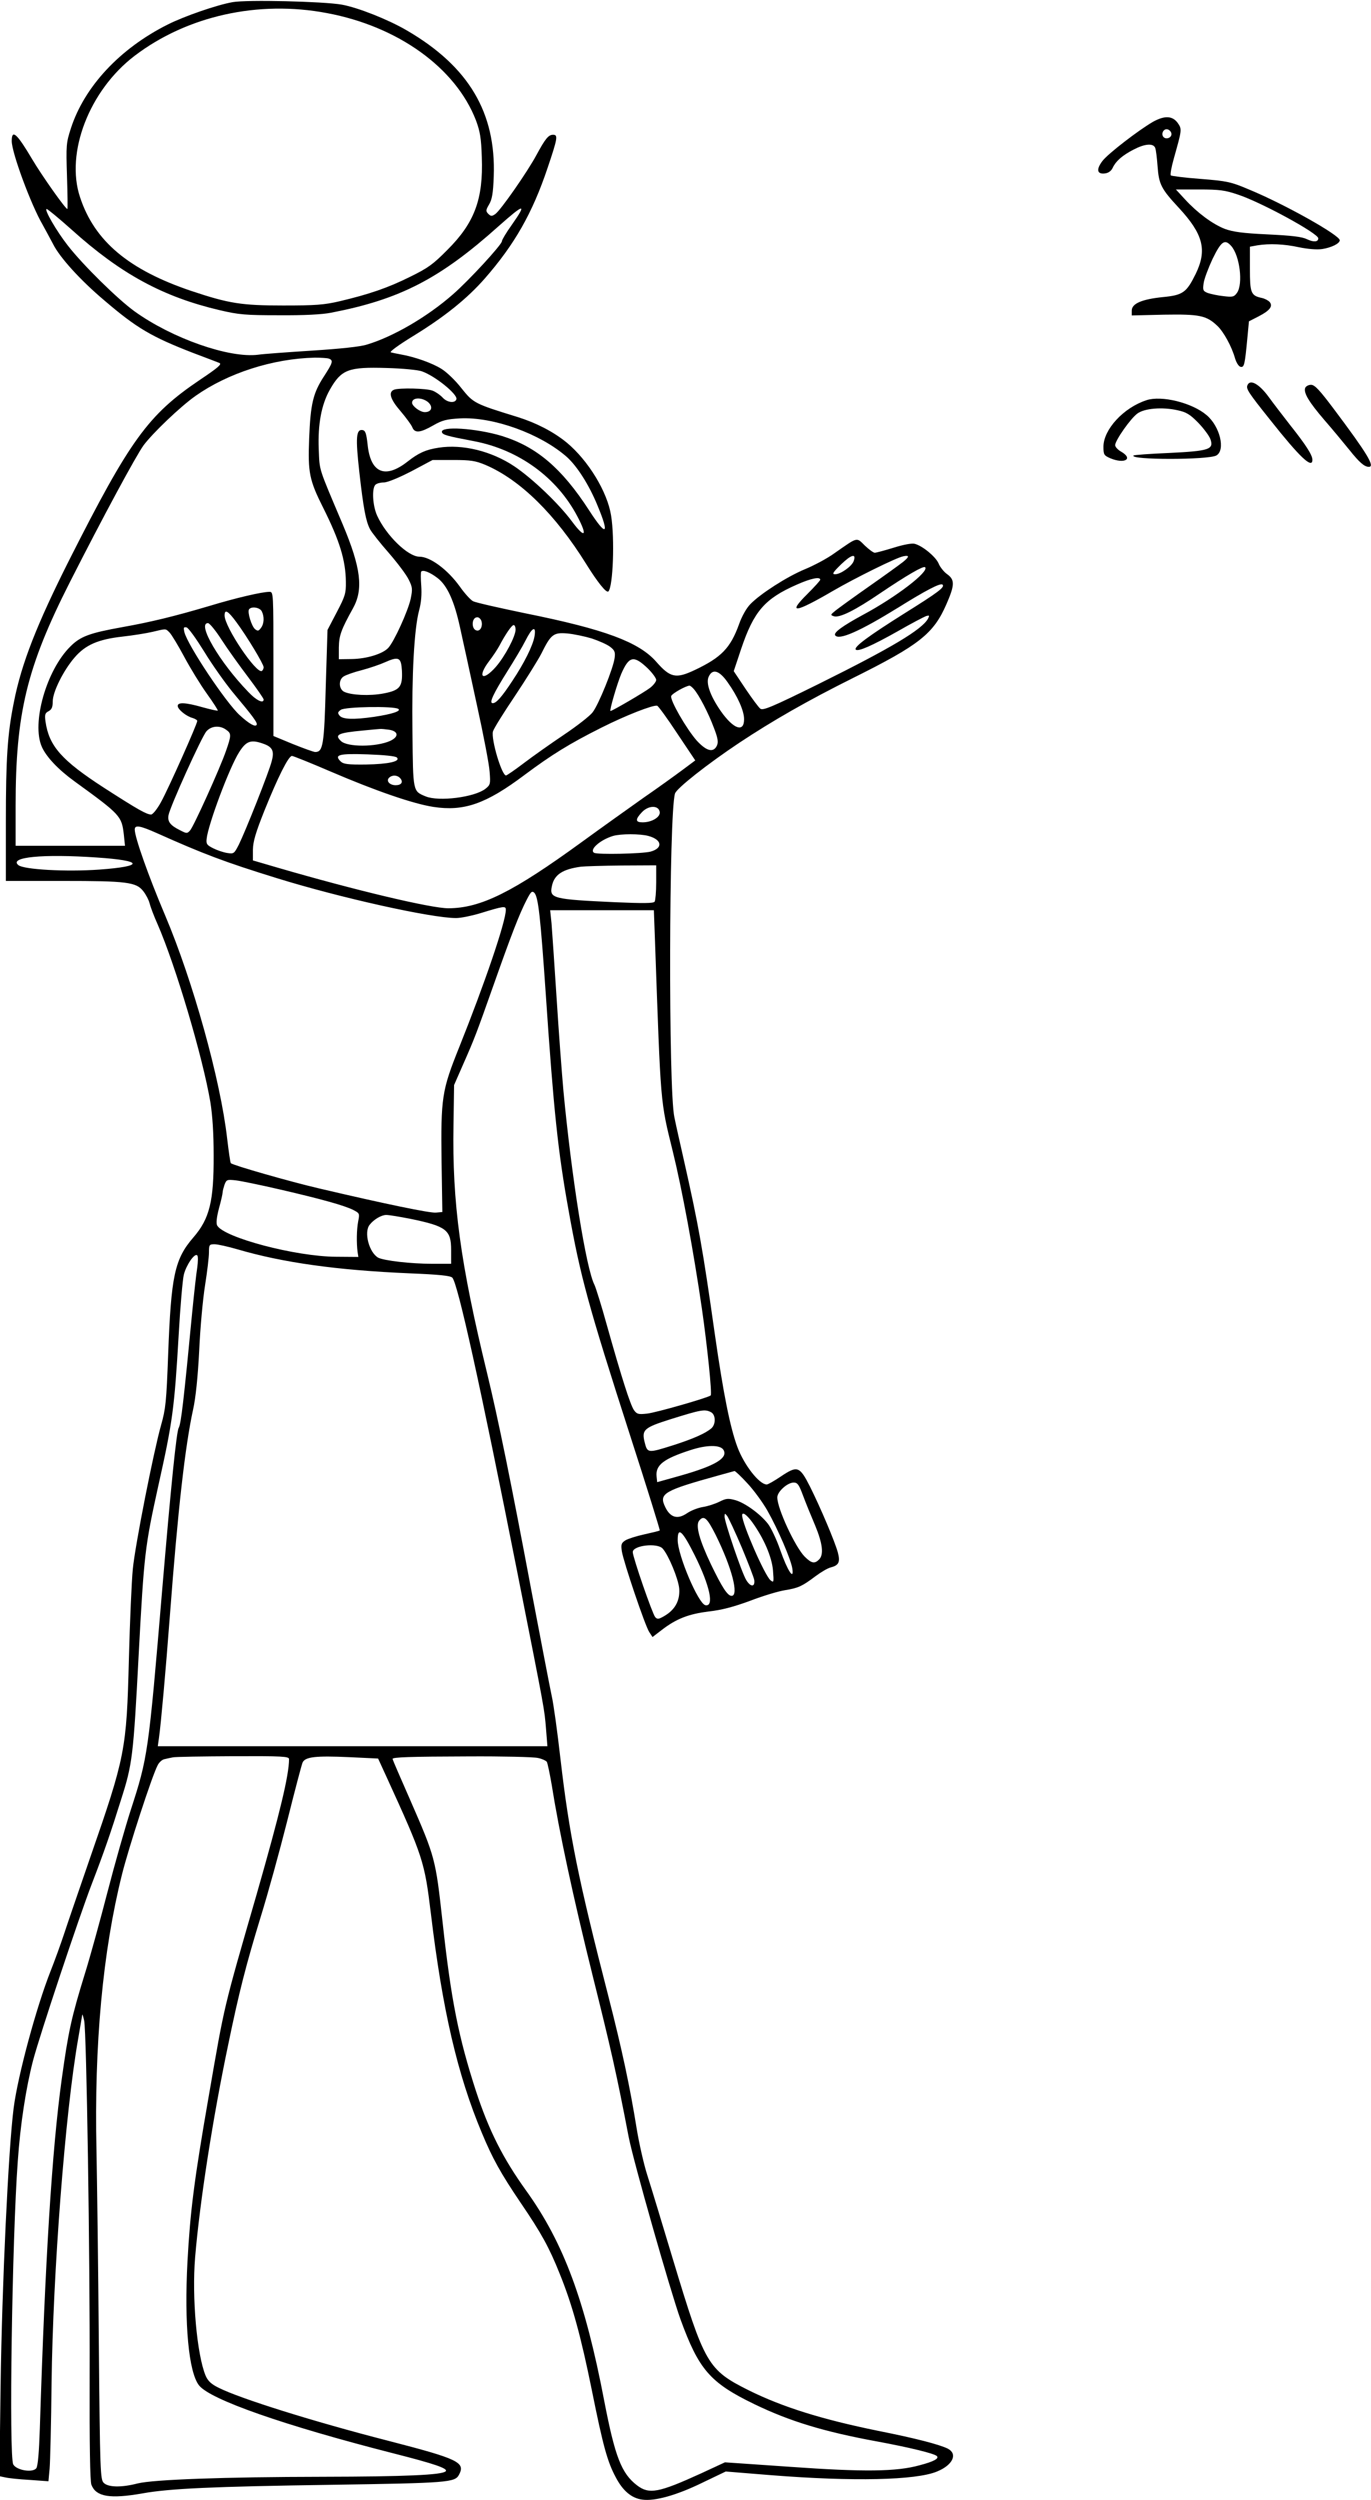 <?xml version="1.0" standalone="no"?>
<!DOCTYPE svg PUBLIC "-//W3C//DTD SVG 20010904//EN"
 "http://www.w3.org/TR/2001/REC-SVG-20010904/DTD/svg10.dtd">
<svg version="1.0" xmlns="http://www.w3.org/2000/svg"
 width="702pt" height="1280pt" viewBox="0 0 702 1280"
 preserveAspectRatio="xMidYMid meet">
<g transform="translate(0,1280) scale(0.1,-0.1)"
fill="#000000" stroke="none">
<path d="M1191 12789 c-80 -14 -248 -72 -333 -115 -245 -123 -426 -318 -495
-531 -24 -74 -25 -86 -20 -245 3 -93 4 -168 2 -168 -10 0 -132 173 -181 256
-77 130 -104 155 -104 92 0 -60 99 -327 158 -428 14 -25 38 -70 54 -100 34
-68 139 -184 261 -287 167 -143 242 -187 456 -270 64 -24 124 -47 134 -51 15
-6 -6 -24 -100 -87 -265 -179 -357 -306 -669 -923 -165 -328 -244 -528 -283
-727 -33 -163 -41 -290 -41 -611 l0 -304 290 0 c331 0 378 -6 414 -53 14 -18
28 -45 32 -62 4 -16 22 -65 41 -107 92 -211 231 -679 270 -910 11 -69 17 -159
17 -273 1 -235 -21 -324 -103 -419 -97 -112 -115 -196 -130 -601 -9 -242 -13
-279 -36 -360 -38 -134 -133 -614 -145 -738 -6 -60 -15 -267 -20 -460 -12
-467 -18 -498 -200 -1022 -53 -154 -112 -325 -130 -380 -18 -55 -50 -143 -71
-196 -73 -185 -167 -532 -189 -700 -27 -209 -60 -907 -67 -1425 l-6 -461 29
-6 c16 -4 72 -10 126 -13 l96 -7 6 64 c3 35 8 233 10 439 7 567 70 1386 136
1761 11 63 20 119 21 124 1 6 5 -8 10 -30 12 -58 30 -1200 28 -1820 -1 -350 2
-539 9 -556 24 -62 96 -73 262 -44 138 25 360 35 970 44 594 9 629 12 650 51
34 64 -1 81 -365 175 -378 97 -758 216 -866 271 -37 18 -54 34 -66 61 -45 108
-71 402 -54 606 24 286 91 716 170 1092 55 266 90 403 166 652 37 119 98 341
136 492 38 152 73 285 78 297 13 30 67 36 241 28 l146 -7 44 -96 c186 -407
194 -432 226 -696 59 -493 136 -826 261 -1124 55 -132 96 -206 198 -357 107
-157 147 -230 201 -365 64 -158 108 -317 165 -599 57 -283 79 -363 122 -443
36 -69 81 -107 136 -114 64 -9 177 23 306 86 l121 58 234 -19 c418 -33 741
-26 848 19 81 33 107 90 55 117 -43 21 -160 52 -356 91 -290 59 -490 122 -662
207 -212 106 -227 133 -390 673 -53 176 -111 368 -130 427 -19 59 -43 167 -55
240 -34 212 -75 405 -145 678 -154 599 -200 825 -245 1213 -16 141 -36 286
-45 324 -8 37 -53 271 -100 518 -105 560 -173 896 -231 1135 -137 564 -179
872 -172 1271 l3 204 46 105 c60 136 67 155 159 415 89 252 129 355 166 427
22 43 28 49 40 37 20 -21 31 -118 59 -526 40 -590 62 -799 116 -1098 61 -342
101 -488 315 -1153 86 -266 154 -485 152 -487 -2 -3 -38 -11 -78 -20 -41 -9
-85 -23 -98 -31 -21 -14 -23 -21 -18 -56 9 -56 119 -381 140 -413 l17 -26 47
36 c75 58 138 82 241 95 66 7 129 24 213 55 65 25 145 49 178 54 68 11 87 20
155 71 28 21 62 41 77 45 43 11 51 27 38 77 -15 55 -88 228 -143 338 -53 104
-64 108 -149 51 -34 -23 -66 -41 -72 -41 -38 0 -115 98 -150 191 -38 102 -72
273 -116 579 -62 439 -84 560 -156 880 -19 85 -43 189 -51 230 -31 140 -28
1552 3 1657 7 26 164 150 329 260 172 114 350 216 585 333 337 168 410 225
476 377 43 98 43 125 4 153 -17 12 -37 37 -44 55 -15 35 -83 91 -123 101 -13
4 -60 -5 -107 -20 -46 -14 -90 -26 -97 -26 -7 0 -30 17 -51 37 -44 43 -33 46
-155 -39 -37 -27 -105 -63 -151 -82 -92 -38 -229 -126 -280 -179 -20 -20 -44
-63 -58 -103 -44 -122 -91 -170 -226 -234 -97 -46 -126 -40 -197 41 -89 102
-264 167 -671 249 -135 28 -255 55 -268 62 -13 7 -43 40 -67 74 -63 88 -152
154 -208 154 -58 0 -170 109 -216 210 -23 50 -28 139 -9 158 7 7 26 12 43 12
19 0 75 23 141 57 l109 58 105 0 c90 0 114 -4 165 -25 178 -76 358 -252 518
-510 56 -90 102 -148 112 -138 24 24 33 270 14 388 -19 122 -117 282 -226 373
-68 56 -157 102 -253 132 -221 68 -226 71 -287 147 -30 39 -76 83 -102 99 -47
30 -138 62 -207 74 -22 4 -45 9 -53 11 -8 3 42 39 112 82 162 99 279 193 370
297 151 173 243 333 321 566 51 151 54 169 28 169 -24 0 -40 -20 -86 -105 -47
-87 -183 -282 -210 -301 -18 -12 -22 -12 -36 1 -13 14 -13 19 4 48 15 25 21
56 24 144 12 326 -128 562 -443 746 -97 57 -252 118 -334 133 -96 17 -488 26
-560 13z m483 -56 c364 -68 659 -280 763 -549 21 -57 27 -90 30 -189 8 -214
-37 -336 -177 -475 -73 -74 -100 -93 -190 -137 -114 -57 -212 -90 -360 -125
-81 -19 -124 -22 -290 -22 -213 0 -277 10 -469 74 -321 108 -497 255 -571 480
-76 227 47 547 279 724 268 204 632 286 985 219z m-1307 -1109 c252 -227 468
-344 758 -412 98 -23 132 -26 305 -26 126 -1 220 4 265 13 354 68 559 175 858
443 133 118 147 120 67 6 -28 -39 -50 -76 -50 -83 0 -17 -169 -201 -252 -273
-130 -114 -305 -216 -439 -256 -33 -11 -140 -22 -281 -31 -125 -8 -249 -17
-276 -21 -147 -19 -440 83 -633 222 -86 62 -264 237 -341 336 -59 75 -124 188
-109 188 5 0 63 -48 128 -106z m1317 -660 c24 -9 20 -21 -26 -92 -55 -85 -68
-139 -75 -317 -7 -175 1 -214 73 -357 83 -166 114 -267 115 -377 1 -59 -4 -74
-47 -156 l-47 -90 -9 -289 c-8 -301 -14 -336 -54 -336 -8 0 -60 19 -115 41
l-99 41 0 369 c0 365 0 369 -20 369 -38 0 -168 -30 -307 -72 -182 -54 -303
-83 -443 -108 -173 -31 -218 -48 -270 -100 -123 -122 -199 -392 -146 -513 23
-52 84 -117 170 -179 233 -169 239 -176 250 -270 l6 -58 -280 0 -280 0 0 204
c0 474 57 710 277 1144 171 337 339 648 378 702 47 63 188 198 266 253 166
117 396 191 611 196 31 0 63 -2 72 -5z m476 -65 c69 -24 185 -119 177 -143 -7
-22 -47 -17 -70 8 -13 14 -36 30 -52 36 -31 12 -170 15 -197 5 -31 -12 -20
-49 33 -110 28 -33 55 -70 60 -82 12 -32 41 -29 107 9 47 27 69 32 137 36 170
9 412 -78 548 -198 52 -47 113 -142 156 -247 64 -153 46 -163 -43 -25 -140
216 -269 325 -446 380 -133 40 -318 52 -307 19 4 -13 23 -19 166 -46 228 -44
422 -185 527 -384 54 -102 40 -117 -27 -27 -68 92 -205 222 -296 283 -117 78
-265 114 -387 95 -66 -10 -103 -27 -159 -71 -116 -91 -191 -58 -205 90 -6 53
-11 68 -24 71 -35 7 -38 -37 -18 -216 21 -185 33 -250 55 -292 8 -15 51 -70
96 -121 45 -52 91 -113 102 -137 19 -38 20 -48 10 -97 -14 -64 -85 -220 -115
-252 -29 -31 -111 -56 -188 -57 l-65 -1 0 60 c1 61 11 90 72 200 55 98 41 209
-52 430 -127 300 -118 271 -123 386 -5 127 14 228 57 304 59 104 95 117 291
111 80 -2 161 -10 180 -17z m31 -157 c28 -24 20 -52 -16 -52 -24 0 -65 31 -65
48 0 28 49 29 81 4z m2180 -815 c-10 -27 -67 -67 -95 -67 -17 0 -12 9 31 51
53 51 79 57 64 16z m254 -3 c-16 -13 -95 -70 -175 -126 -80 -56 -157 -112
-172 -124 -26 -21 -27 -23 -8 -29 29 -9 108 30 237 118 135 91 222 142 230
133 22 -22 -149 -153 -317 -243 -105 -57 -152 -91 -144 -105 18 -28 125 19
324 142 141 88 216 127 226 117 13 -13 -20 -38 -196 -148 -186 -117 -260 -172
-248 -185 12 -11 83 20 216 95 68 39 133 73 144 77 17 5 18 3 10 -13 -31 -56
-186 -149 -559 -334 -241 -119 -287 -138 -300 -127 -9 7 -43 53 -76 102 l-60
90 38 114 c65 193 121 257 285 329 72 32 120 42 120 25 0 -4 -29 -36 -65 -72
-105 -104 -67 -100 132 16 114 66 322 169 358 176 32 7 32 -2 0 -28z m-2385
-83 c50 -38 86 -118 115 -251 14 -63 53 -241 86 -395 34 -154 64 -310 66 -346
5 -62 4 -67 -21 -87 -56 -44 -240 -67 -307 -39 -65 27 -64 22 -67 326 -4 301
9 532 34 626 11 41 14 81 11 126 -3 37 -3 70 0 73 10 10 45 -4 83 -33z m-900
-170 c14 -27 13 -64 -4 -86 -12 -16 -16 -17 -30 -6 -18 15 -40 87 -31 101 11
17 54 11 65 -9z m-129 -57 c54 -73 139 -214 139 -230 0 -7 -4 -15 -9 -19 -28
-17 -191 225 -191 284 0 34 17 25 61 -35z m1254 7 c8 -26 -5 -53 -24 -49 -29
6 -27 68 3 68 8 0 17 -8 21 -19z m-1330 -97 c31 -48 92 -133 136 -191 43 -57
79 -109 79 -114 0 -23 -38 -5 -79 39 -147 152 -264 352 -206 352 8 0 40 -39
70 -86z m1505 53 c0 -35 -55 -138 -101 -191 -69 -78 -97 -53 -34 30 20 26 43
61 52 78 30 57 63 106 73 106 6 0 10 -11 10 -23z m-1595 -112 c40 -66 106
-159 146 -208 107 -128 129 -158 123 -168 -7 -12 -38 5 -86 49 -70 63 -267
358 -284 426 -5 23 -4 27 11 24 9 -1 49 -57 90 -123z m-177 97 c10 -10 44 -66
75 -124 31 -58 83 -143 116 -189 33 -46 58 -85 56 -87 -2 -2 -37 6 -77 17 -88
25 -128 27 -128 7 0 -18 45 -54 77 -62 12 -4 23 -10 23 -15 0 -16 -150 -352
-186 -416 -19 -35 -42 -63 -50 -63 -23 0 -66 24 -240 136 -218 141 -283 214
-301 340 -5 36 -2 44 16 53 16 9 21 21 21 50 0 49 55 159 112 225 56 65 121
93 246 107 53 6 122 17 152 24 72 17 67 18 88 -3z m1869 -19 c-8 -48 -53 -138
-113 -228 -55 -84 -83 -115 -101 -115 -20 0 2 47 76 165 34 54 76 124 92 156
34 68 55 78 46 22z m294 -12 c36 -12 79 -31 94 -43 23 -18 26 -27 22 -57 -7
-53 -81 -236 -112 -277 -14 -19 -81 -71 -148 -116 -67 -45 -159 -110 -205
-145 -46 -35 -87 -63 -91 -63 -22 0 -77 185 -67 225 3 13 54 95 112 181 58 87
119 185 136 218 49 99 62 109 133 103 33 -3 90 -15 126 -26z m-973 -164 c4
-83 -10 -101 -93 -117 -72 -14 -169 -9 -204 9 -27 15 -28 62 -1 78 10 7 52 22
92 32 41 11 94 29 118 40 72 32 84 26 88 -42z m1260 10 c23 -23 42 -49 42 -58
0 -9 -15 -28 -32 -41 -32 -24 -193 -118 -202 -118 -7 0 34 140 55 190 40 92
64 97 137 27z m407 -69 c51 -71 85 -146 85 -190 0 -70 -54 -51 -119 41 -54 78
-78 144 -62 177 19 42 54 32 96 -28z m-173 -35 c27 -30 76 -125 103 -198 21
-54 24 -74 16 -92 -18 -38 -53 -29 -103 25 -53 60 -139 209 -131 229 5 13 75
52 94 53 3 0 13 -8 21 -17z m-85 -227 l93 -139 -63 -47 c-35 -26 -126 -92
-203 -145 -76 -54 -218 -155 -314 -225 -356 -259 -518 -339 -684 -340 -89 0
-476 92 -871 207 l-130 38 0 55 c1 43 14 87 59 200 68 169 123 280 141 280 6
0 96 -36 198 -80 233 -100 423 -165 526 -181 156 -24 269 15 466 163 142 106
232 161 393 242 127 64 266 118 287 113 6 -2 52 -65 102 -141z m-1428 125 c18
-11 -31 -27 -124 -41 -105 -15 -160 -13 -176 6 -11 14 -10 18 6 30 22 16 270
20 294 5z m-881 -107 c27 -19 27 -28 0 -106 -30 -88 -166 -389 -185 -410 -15
-16 -17 -16 -52 2 -50 25 -64 44 -58 77 8 44 170 402 194 429 25 28 68 32 101
8z m835 0 c48 -8 50 -36 5 -57 -71 -32 -221 -33 -253 0 -33 32 -14 41 113 53
42 4 82 8 87 8 6 1 27 -1 48 -4z m-638 -74 c41 -16 50 -37 36 -88 -14 -55
-133 -355 -168 -426 -24 -47 -26 -48 -59 -43 -20 3 -52 14 -72 24 -32 16 -37
22 -34 48 7 72 117 367 167 445 37 58 61 66 130 40z m677 -68 c20 -20 -41 -34
-159 -36 -92 -1 -115 2 -129 16 -34 34 -9 41 138 36 85 -3 143 -9 150 -16z
m18 -107 c16 -19 5 -35 -24 -35 -31 0 -50 22 -34 38 16 16 43 15 58 -3z m1328
-172 c4 -26 -40 -53 -88 -53 -37 0 -38 15 -3 52 34 36 86 36 91 1z m-2573
-109 c237 -106 345 -147 610 -229 325 -101 793 -205 920 -205 24 0 79 11 122
24 124 38 133 39 133 18 0 -60 -108 -377 -239 -704 -89 -222 -94 -256 -90
-588 l4 -255 -33 -3 c-30 -3 -254 43 -599 124 -146 34 -440 118 -451 129 -3 3
-11 60 -19 127 -34 299 -175 806 -318 1143 -84 198 -155 398 -155 438 0 25 25
21 115 -19z m2516 -14 c69 -19 75 -62 10 -80 -42 -11 -273 -16 -289 -6 -26 16
31 66 96 86 39 12 141 12 183 0z m-2826 -110 c240 -16 246 -45 13 -62 -169
-12 -386 0 -414 23 -50 41 125 58 401 39z m2865 -127 c0 -49 -4 -93 -8 -99 -5
-9 -59 -9 -202 -3 -320 15 -338 19 -324 83 12 58 54 86 149 99 17 2 110 5 208
6 l177 1 0 -87z m-6 -305 c30 -845 26 -809 91 -1073 47 -191 107 -515 149
-805 27 -187 53 -437 45 -444 -11 -11 -279 -88 -325 -93 -46 -5 -53 -3 -68 18
-19 28 -63 166 -137 429 -28 102 -58 197 -65 212 -43 83 -117 549 -159 993 -8
88 -24 302 -35 475 -11 173 -23 345 -26 383 l-7 67 266 0 265 0 6 -162z
m-1919 -1268 c212 -49 330 -82 375 -105 31 -16 32 -18 24 -58 -8 -42 -9 -110
-3 -157 l4 -25 -115 1 c-206 1 -573 98 -608 160 -6 11 -3 41 9 87 11 39 19 76
19 83 0 7 5 25 10 40 10 25 13 26 58 21 26 -3 128 -24 227 -47z m667 -150
c184 -38 208 -57 208 -160 l0 -70 -99 0 c-108 0 -244 16 -274 31 -47 26 -75
131 -44 169 21 27 60 50 85 50 13 0 69 -9 124 -20z m-886 -156 c232 -68 508
-107 883 -123 148 -6 207 -12 217 -22 28 -29 143 -549 333 -1509 142 -718 138
-694 147 -803 l7 -87 -998 0 -997 0 6 43 c10 70 34 336 56 627 41 543 78 867
119 1055 13 59 24 163 31 300 5 116 19 266 30 335 11 69 20 144 20 168 0 40 2
42 29 42 16 0 69 -12 117 -26z m-206 -94 c-5 -30 -16 -129 -25 -220 -44 -458
-58 -581 -70 -600 -11 -18 -39 -289 -85 -835 -70 -832 -73 -852 -161 -1123
-27 -84 -81 -273 -119 -420 -38 -147 -89 -332 -114 -412 -71 -230 -86 -300
-120 -545 -50 -362 -85 -929 -112 -1787 -4 -124 -10 -193 -18 -204 -18 -25
-101 -11 -118 19 -23 39 -6 1158 23 1552 13 189 42 376 78 515 33 127 235 733
301 905 62 161 97 262 150 432 58 181 63 223 90 740 28 523 32 554 101 868 73
327 82 394 104 772 8 142 20 280 26 306 12 50 56 114 69 100 5 -4 4 -33 0 -63z
m2631 -740 c24 -13 25 -61 2 -82 -30 -26 -93 -54 -196 -87 -130 -41 -132 -41
-146 15 -16 64 -4 75 132 118 157 49 176 53 208 36z m63 -192 c26 -42 -41 -82
-221 -133 l-118 -33 -3 29 c-6 58 34 90 173 135 82 27 152 28 169 2z m122
-171 c33 -35 79 -98 103 -140 55 -97 121 -251 128 -297 10 -65 -25 -11 -62 95
-19 55 -48 115 -63 134 -41 52 -118 107 -167 121 -37 10 -47 9 -81 -8 -22 -11
-59 -23 -84 -27 -25 -4 -62 -18 -82 -32 -48 -33 -85 -23 -111 30 -35 71 -11
85 278 165 39 11 73 20 76 21 4 0 33 -27 65 -62z m286 -64 c14 -38 42 -106 62
-153 38 -92 45 -149 20 -174 -23 -23 -39 -20 -74 15 -49 50 -140 246 -140 303
0 29 52 76 84 76 20 0 27 -11 48 -67z m-314 -265 c33 -79 62 -154 64 -167 5
-37 -19 -37 -41 0 -23 37 -111 297 -111 325 1 18 1 18 14 2 7 -10 41 -82 74
-160z m53 130 c60 -83 101 -178 107 -248 5 -62 4 -64 -13 -50 -29 24 -145 289
-145 332 0 20 22 5 51 -34z m-187 -65 c83 -167 121 -313 82 -313 -21 0 -49 44
-106 162 -58 122 -80 199 -60 223 24 29 40 15 84 -72z m-106 -107 c77 -155
100 -263 54 -254 -36 7 -142 256 -142 334 0 70 24 48 88 -80z m-165 36 c30
-33 81 -156 85 -206 4 -60 -21 -107 -76 -139 -29 -17 -36 -18 -47 -6 -14 15
-115 307 -115 333 0 34 125 49 153 18z m-1913 -1078 c0 -82 -47 -277 -165
-689 -174 -602 -164 -563 -245 -1030 -76 -436 -96 -596 -110 -852 -17 -321 6
-567 59 -635 58 -73 432 -204 991 -347 217 -55 286 -79 272 -93 -19 -19 -209
-27 -627 -28 -511 -1 -866 -14 -950 -34 -85 -22 -151 -20 -174 3 -17 17 -19
53 -25 717 -3 385 -9 828 -12 985 -12 541 32 1019 131 1414 34 136 153 502
182 557 7 15 23 30 36 32 12 3 31 7 42 9 11 3 149 5 308 6 254 1 287 -1 287
-15z m1274 6 c21 -4 42 -14 46 -20 4 -7 15 -60 25 -118 38 -240 110 -575 209
-974 96 -385 123 -505 185 -828 24 -124 214 -791 265 -933 94 -258 151 -325
378 -435 182 -88 356 -141 628 -191 163 -30 295 -62 307 -75 13 -12 -15 -28
-88 -47 -119 -33 -284 -35 -663 -8 l-334 23 -123 -57 c-217 -99 -265 -108
-327 -61 -80 61 -113 147 -168 432 -98 513 -208 810 -400 1077 -120 167 -191
309 -257 510 -89 275 -127 463 -171 866 -36 325 -37 329 -167 627 -49 111 -89
204 -89 207 0 9 87 12 390 13 173 1 333 -3 354 -8z"/>
<path d="M5903 12176 c-74 -43 -230 -163 -258 -200 -33 -43 -28 -69 12 -64 18
2 32 12 40 28 16 35 49 64 107 94 57 30 101 34 111 9 4 -10 9 -52 12 -93 7
-94 18 -116 109 -214 125 -135 146 -216 86 -339 -47 -95 -65 -108 -168 -118
-107 -11 -159 -33 -159 -69 l0 -25 165 4 c182 3 217 -4 273 -57 32 -30 74
-106 91 -167 7 -23 19 -41 28 -43 19 -4 22 10 35 148 l8 85 49 25 c58 30 75
52 57 74 -7 8 -26 18 -42 21 -54 12 -59 26 -59 149 l0 113 38 7 c62 10 137 7
214 -10 44 -9 91 -13 118 -9 46 7 90 28 90 45 0 26 -283 185 -465 260 -92 39
-110 43 -247 54 -81 6 -150 15 -153 18 -4 4 3 42 15 85 42 150 43 151 20 184
-27 37 -68 38 -127 5z m95 -59 c4 -20 -25 -34 -40 -19 -15 15 -1 44 19 40 10
-2 19 -11 21 -21z m340 -313 c121 -40 412 -199 412 -224 0 -19 -23 -21 -57 -5
-26 13 -79 19 -202 25 -128 6 -178 13 -219 28 -62 24 -141 82 -205 152 l-46
50 120 0 c103 0 132 -4 197 -26z m-34 -263 c44 -49 62 -194 30 -240 -15 -21
-22 -23 -70 -17 -29 3 -65 11 -80 16 -24 10 -26 14 -21 50 3 22 24 78 46 125
44 90 62 103 95 66z"/>
<path d="M6387 10827 c-7 -18 5 -37 117 -177 152 -192 216 -252 216 -204 0 24
-33 76 -115 179 -39 50 -88 114 -109 143 -49 67 -96 93 -109 59z"/>
<path d="M6683 10814 c-9 -25 19 -72 98 -164 41 -47 98 -116 128 -153 51 -64
77 -87 100 -87 33 0 -9 69 -177 293 -75 100 -100 127 -119 127 -13 0 -26 -7
-30 -16z"/>
<path d="M5870 10751 c-117 -38 -220 -150 -220 -238 0 -41 3 -45 35 -59 74
-31 120 -3 55 34 -16 9 -30 24 -30 33 0 24 79 137 114 162 37 27 128 34 204
17 47 -10 65 -21 108 -65 28 -29 56 -67 62 -84 18 -52 -7 -60 -212 -70 -97 -4
-178 -10 -182 -13 -23 -23 382 -23 424 0 48 27 19 149 -50 207 -74 63 -231
102 -308 76z"/>
</g>
</svg>
